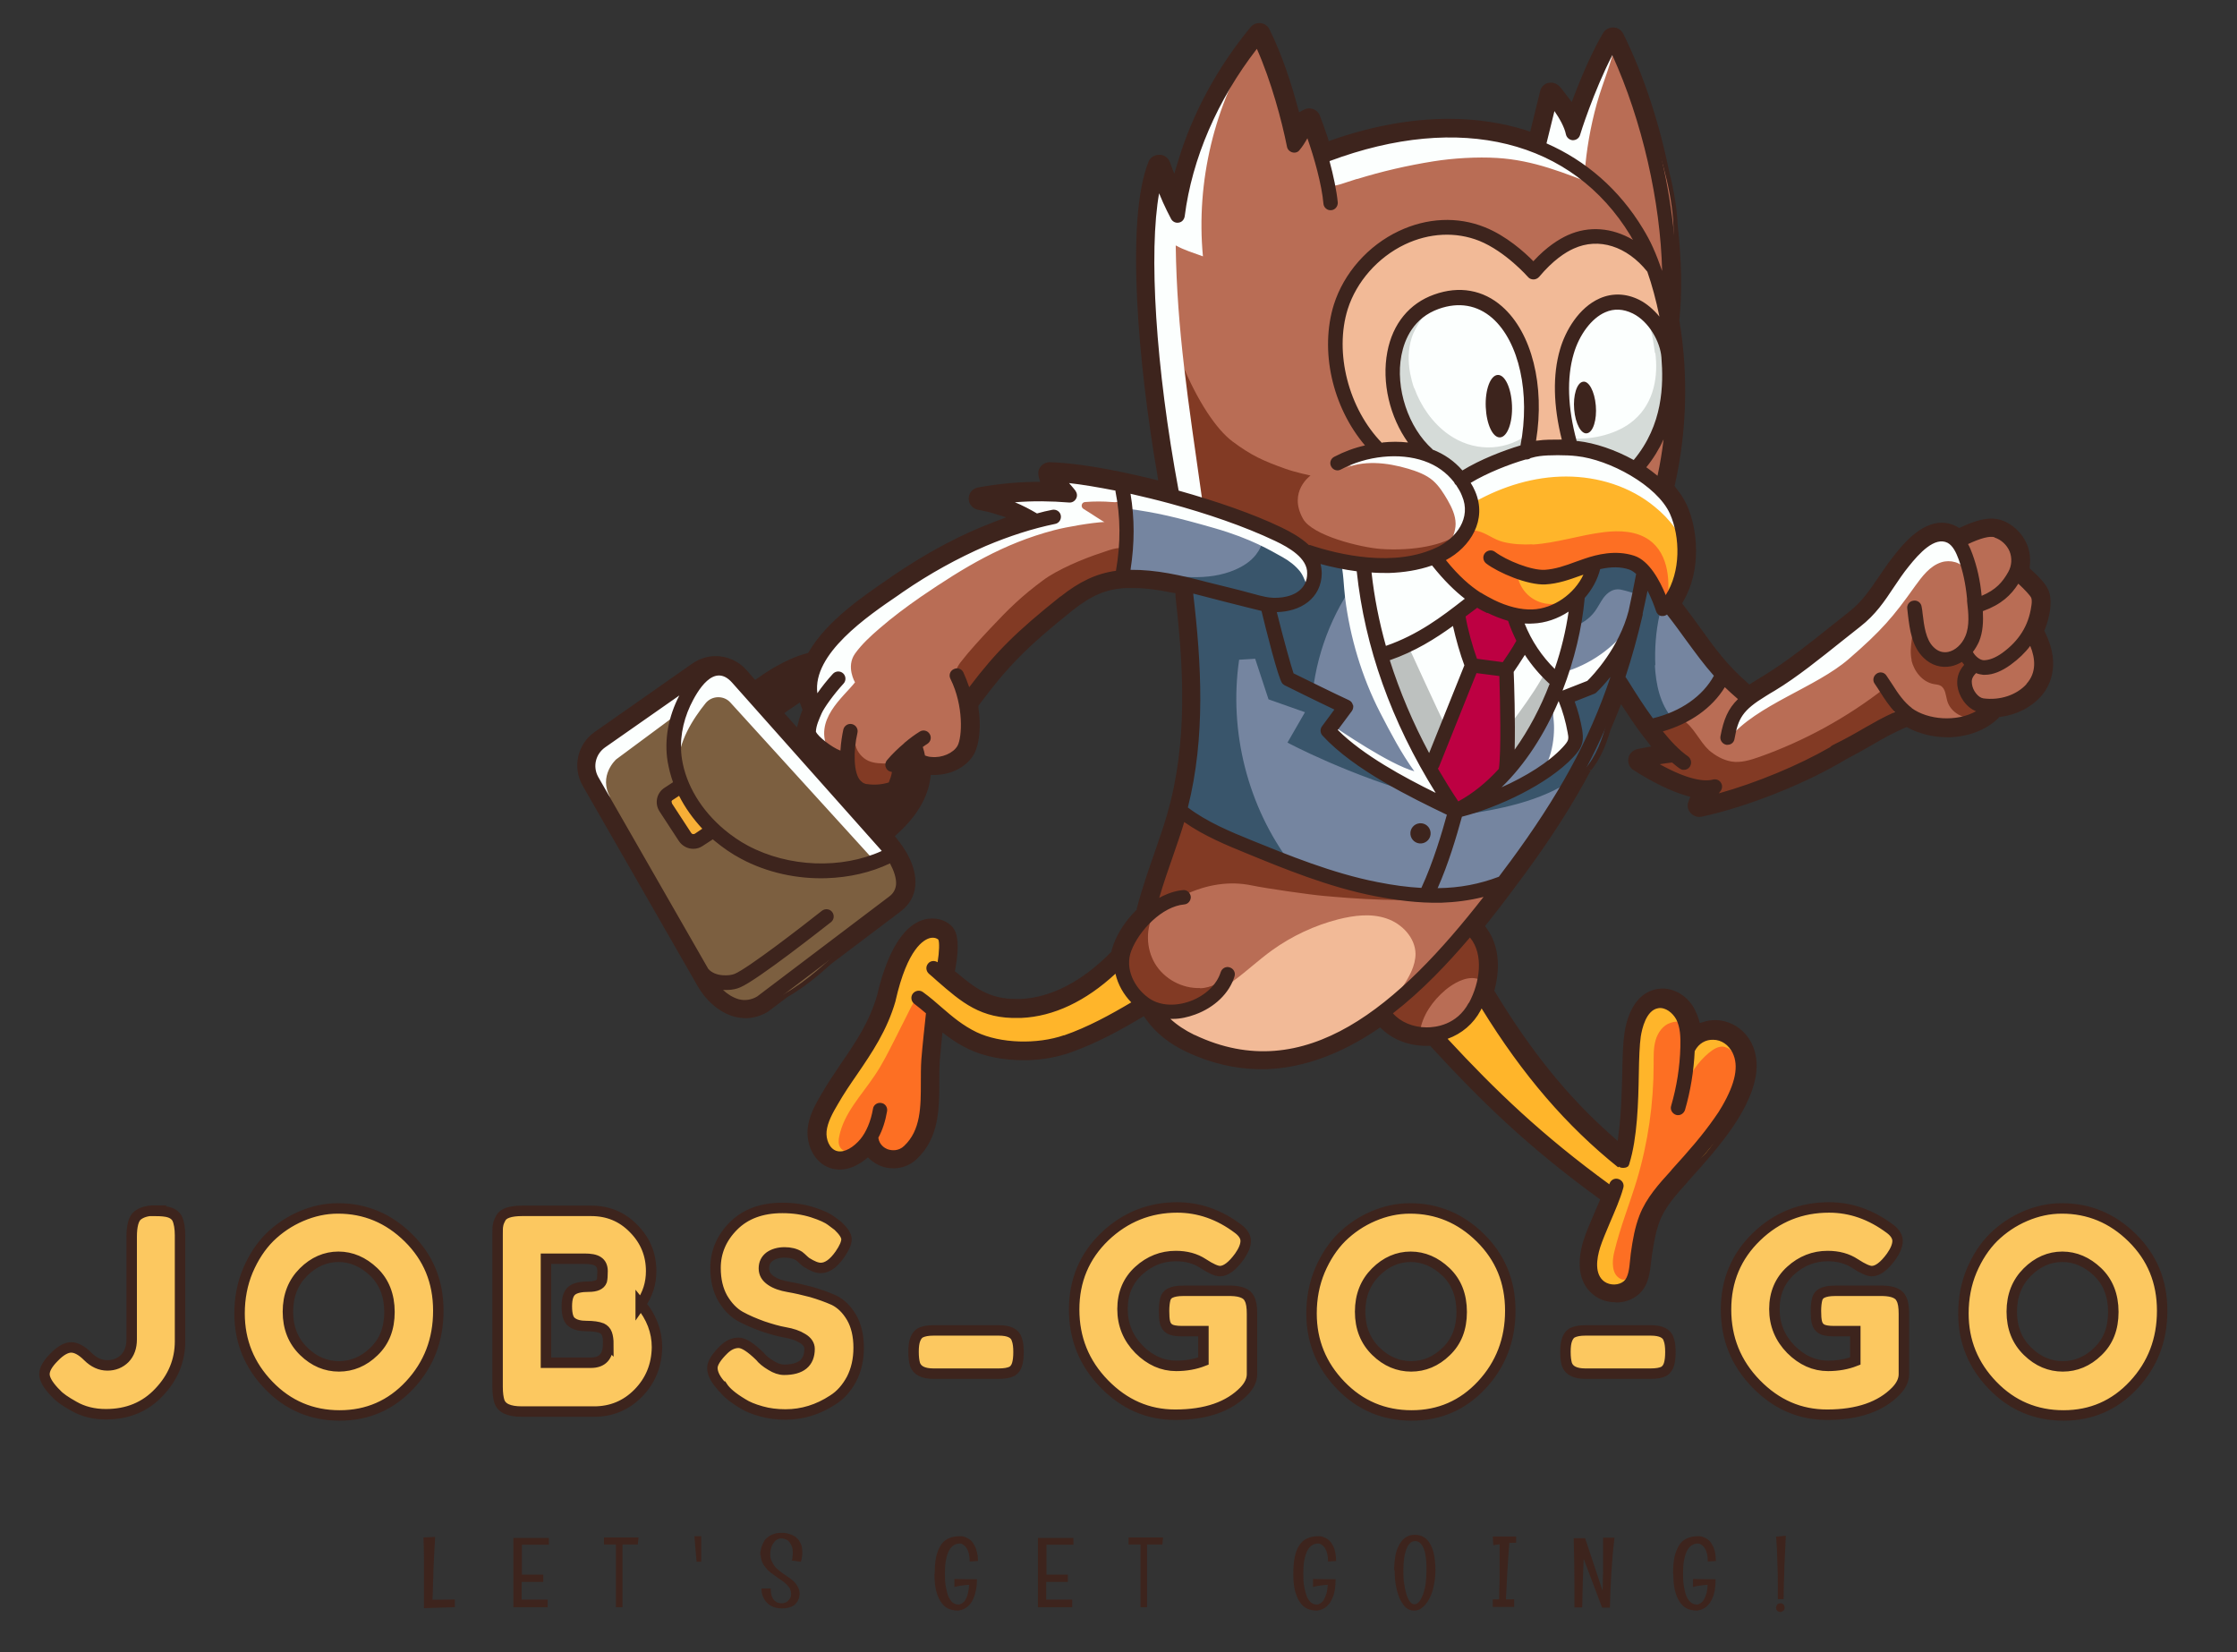<?xml version="1.0" encoding="UTF-8"?>
<svg id="Layer_1" xmlns="http://www.w3.org/2000/svg" xmlns:xlink="http://www.w3.org/1999/xlink" viewBox="0 0 92.07 68">
  <rect x="0" y="0" width="92.07" height="68" fill="#333333" stroke="none"/>
  <defs>
    <style>
      .cls-1 {
        fill: none;
      }

      .cls-2 {
        fill: #823a24;
      }

      .cls-3 {
        fill: #7585a0;
      }

      .cls-4 {
        fill: #f2ba97;
      }

      .cls-5 {
        fill: #bd0042;
      }

      .cls-6 {
        fill: #3d241d;
      }

      .cls-7 {
        fill: #fd6f23;
      }

      .cls-8 {
        fill: #fcfffe;
      }

      .cls-9 {
        fill: #39556b;
      }

      .cls-10 {
        fill: #d5dbd8;
      }

      .cls-11 {
        fill: #7c5f40;
      }

      .cls-12 {
        fill: #fcc860;
        stroke: #3d241d;
        stroke-miterlimit: 7.68;
        stroke-width: .43px;
      }

      .cls-13 {
        fill: #bdc1bf;
      }

      .cls-14 {
        clip-path: url(#clippath);
      }

      .cls-15 {
        fill: #ffb52a;
      }

      .cls-16 {
        fill: #b96d55;
      }

      .cls-17 {
        fill: #f7af37;
      }
    </style>
    <clipPath id="clippath">
      <rect class="cls-1" width="92.07" height="68"/>
    </clipPath>
  </defs>
  <g class="cls-14">
    <g id="text-logo">
      <g id="text-logo-path-0">
        <path class="cls-12" d="M6.34,49.83c.29,0,.51.02.65.07.14.05.24.13.3.24h0c.08.17.12.41.12.7h0v4.36c0,.79-.29,1.49-.86,2.09-.57.61-1.3.91-2.19.91h0c-.5,0-.94-.11-1.32-.33h0c-.34-.19-.59-.36-.72-.51h0l-.09-.09c-.26-.28-.4-.52-.4-.72s.13-.43.4-.7c.26-.27.5-.4.7-.4s.43.12.68.37c.25.25.52.37.81.37s.53-.1.72-.29c.19-.2.28-.46.28-.78h0v-4.22c0-.45.08-.74.23-.87h0c.17-.14.41-.21.7-.21ZM13.91,49.73h0c1.11,0,2.08.4,2.9,1.21.82.81,1.23,1.8,1.23,3s-.39,2.21-1.17,3.05c-.78.84-1.75,1.26-2.89,1.26s-2.12-.41-2.92-1.24c-.8-.83-1.2-1.81-1.2-2.96h0c0-.62.11-1.21.34-1.76.23-.54.53-1,.9-1.37.38-.37.81-.66,1.3-.87.49-.21.99-.32,1.51-.32ZM11.85,53.98c0,.67.22,1.21.65,1.63.43.42.92.62,1.45.62s1.02-.2,1.44-.61c.43-.41.64-.95.64-1.63s-.22-1.24-.65-1.65c-.43-.41-.92-.62-1.45-.62s-1.02.21-1.44.63-.64.96-.64,1.63ZM26.37,53.67h0c.44.53.67,1.12.67,1.77h0c-.01.75-.27,1.38-.77,1.89-.5.51-1.11.76-1.82.76h-2.97c-.53,0-.84-.14-.93-.43h0c-.04-.13-.07-.32-.07-.59h0v-6.26c0-.18,0-.31.02-.39.01-.08.05-.18.11-.29h0c.1-.2.4-.3.88-.3h2.84c.69,0,1.27.24,1.74.72h0c.49.49.73,1.08.73,1.76h0c0,.5-.14.95-.43,1.36ZM25.04,55.32h0c0-.18-.02-.32-.06-.43-.04-.11-.11-.18-.21-.23h0c-.15-.06-.36-.09-.63-.09s-.47-.05-.61-.16c-.14-.1-.2-.32-.2-.65s.07-.54.21-.65c.14-.11.37-.16.69-.16h0c.3,0,.48-.08.54-.24h0c.02-.08.03-.22.03-.4s-.06-.32-.19-.4c-.12-.08-.31-.11-.56-.11h-1.58v4.28h1.85c.47,0,.71-.26.71-.77ZM29.71,57.06l-.1-.12c-.2-.24-.29-.46-.29-.65s.16-.45.48-.76h0c.19-.18.39-.27.6-.27s.5.19.88.56h0c.1.13.25.25.45.37.19.12.37.18.54.18h0c.7,0,1.05-.29,1.05-.86h0c0-.17-.1-.32-.29-.43-.19-.12-.43-.2-.72-.25-.29-.05-.59-.14-.92-.25-.33-.12-.64-.25-.93-.41-.28-.16-.52-.41-.72-.75-.19-.34-.29-.75-.29-1.24h0c0-.66.25-1.24.74-1.73.49-.49,1.16-.74,2.01-.74h0c.45,0,.86.06,1.24.18.37.12.63.24.77.35h0l.28.21c.23.22.35.4.35.55s-.09.36-.27.62h0c-.26.37-.52.56-.79.56h0c-.16,0-.35-.08-.59-.23h0s-.07-.05-.13-.11c-.06-.06-.12-.11-.17-.15h0c-.16-.1-.36-.15-.6-.15s-.45.06-.61.17c-.16.12-.24.28-.24.49s.1.37.29.5c.19.13.43.21.72.26.29.05.6.12.94.21.34.1.65.21.94.34.28.14.52.37.72.71.19.33.29.75.29,1.24s-.1.92-.29,1.29c-.2.37-.45.66-.77.86h0c-.61.4-1.26.6-1.95.6h0c-.35,0-.69-.04-1-.13-.32-.09-.57-.19-.77-.32h0c-.4-.24-.68-.47-.83-.7h0ZM41.11,56.53h-2.69c-.42,0-.67-.13-.76-.38h0c-.04-.14-.06-.31-.06-.52s.02-.38.07-.51c.05-.13.12-.22.21-.27h0c.14-.07.32-.1.54-.1h2.69c.42,0,.67.12.74.37h0c.05.13.07.31.07.52s-.02.38-.06.51c-.04.13-.11.22-.2.28h0c-.14.07-.32.1-.56.1ZM48.69,53.12h1.98c.41.01.66.12.75.32h0c.08.14.11.35.11.63h0v2.48c0,.24-.11.47-.32.69h0c-.63.65-1.58.98-2.84.98h0c-1.12,0-2.09-.42-2.92-1.27-.83-.85-1.24-1.87-1.24-3.06s.42-2.19,1.26-3c.84-.8,1.84-1.2,2.98-1.2h0c.89,0,1.73.29,2.51.88h0c.2.15.31.32.31.5,0,.18-.09.4-.26.64h0c-.29.4-.56.6-.8.6h0c-.14,0-.37-.1-.69-.31-.32-.21-.69-.31-1.13-.31h0c-.57,0-1.08.2-1.52.6-.44.4-.67.93-.67,1.58s.23,1.2.68,1.66c.45.45.96.68,1.53.68h0c.41,0,.79-.07,1.12-.2h0v-1.23h-.89c-.23,0-.4-.03-.5-.09-.1-.06-.16-.15-.19-.27-.03-.12-.04-.27-.04-.47s.02-.36.05-.48c.03-.12.1-.2.19-.25h0c.14-.07.32-.1.54-.1ZM58.03,49.73h0c1.11,0,2.08.4,2.9,1.21.82.81,1.23,1.8,1.23,3,0,1.19-.39,2.21-1.17,3.05-.78.84-1.75,1.26-2.89,1.26s-2.12-.41-2.92-1.24c-.8-.83-1.2-1.81-1.2-2.96h0c0-.62.11-1.21.34-1.76.23-.54.53-1,.9-1.37.38-.37.81-.66,1.3-.87.49-.21.99-.32,1.51-.32ZM55.98,53.98c0,.67.22,1.21.65,1.63.43.42.92.62,1.45.62s1.02-.2,1.44-.61c.43-.41.64-.95.64-1.63,0-.69-.22-1.24-.65-1.65-.43-.41-.92-.62-1.45-.62s-1.02.21-1.44.63-.64.96-.64,1.63ZM67.93,56.53h-2.68c-.42,0-.67-.13-.76-.38h0c-.04-.14-.06-.31-.06-.52s.02-.38.07-.51c.05-.13.12-.22.21-.27h0c.14-.07.32-.1.54-.1h2.69c.42,0,.67.12.74.37h0c.05.13.07.31.07.52s-.02.38-.06.51c-.04.13-.11.22-.2.28h0c-.13.07-.32.1-.56.1ZM75.52,53.12h1.98c.41.01.66.12.75.32h0c.08.14.11.35.11.63h0v2.48c0,.24-.11.47-.32.69h0c-.63.65-1.58.98-2.84.98h0c-1.12,0-2.09-.42-2.92-1.27-.83-.85-1.24-1.87-1.24-3.06s.42-2.19,1.26-3,1.84-1.2,2.98-1.2h0c.89,0,1.72.29,2.51.88h0c.2.15.31.32.31.5s-.09.4-.26.64h0c-.29.4-.56.6-.8.6h0c-.14,0-.37-.1-.69-.31-.32-.21-.69-.31-1.13-.31h0c-.57,0-1.08.2-1.52.6-.44.4-.67.93-.67,1.58s.23,1.2.68,1.66c.45.45.96.68,1.53.68h0c.41,0,.79-.07,1.12-.2h0v-1.23h-.89c-.23,0-.4-.03-.5-.09-.1-.06-.16-.15-.19-.27-.03-.12-.04-.27-.04-.47s.02-.36.05-.48c.03-.12.1-.2.19-.25h0c.14-.07.32-.1.54-.1ZM84.86,49.73h0c1.11,0,2.08.4,2.9,1.21.82.81,1.23,1.8,1.23,3s-.39,2.21-1.17,3.05c-.78.84-1.75,1.26-2.89,1.26s-2.12-.41-2.92-1.24c-.8-.83-1.2-1.81-1.2-2.96h0c0-.62.11-1.21.34-1.76.23-.54.53-1,.9-1.37.38-.37.81-.66,1.3-.87.49-.21.99-.32,1.51-.32ZM82.8,53.98c0,.67.22,1.21.65,1.63.43.42.92.62,1.45.62s1.02-.2,1.44-.61c.43-.41.64-.95.64-1.63s-.22-1.24-.65-1.65c-.43-.41-.92-.62-1.45-.62s-1.02.21-1.44.63-.64.96-.64,1.63Z"/>
      </g>
    </g>
    <g id="tagline-158166ff-0318-4588-9c3b-c4b97f96b20e-logo">
      <g id="tagline-158166ff-0318-4588-9c3b-c4b97f96b20e-logo-path-0">
        <path class="cls-6" d="M17.43,63.27h0l.48-.02c-.01.25-.03.48-.04.7-.01.22-.02.43-.03.64,0,.21-.01.41-.02.62,0,.2-.01.41-.02.62h0c.07,0,.14,0,.21,0,.07,0,.14,0,.21,0h0c.17,0,.33,0,.5-.01h0v.32l-1.27.04c0-.16,0-.32,0-.48,0-.16,0-.32,0-.49h0c0-.32,0-.65,0-.97,0-.32-.01-.64-.02-.97ZM22.55,66.14h-1.42v-2.85h1.46v.28h-1.11v1.23h.88v.3h-.89v.73h1.07v.32ZM25.36,63.56h-.5v-.29h1.42s-.03.29-.03.29h-.63v2.58h-.27v-2.58ZM28.67,64.27l-.09-1.05h.28v1.05h-.2ZM31.29,64.01h0c0-.07,0-.14.02-.21.01-.07.03-.14.06-.21.03-.07.06-.13.1-.2.04-.06.1-.11.17-.16.07-.05.14-.08.23-.11.09-.03.19-.04.31-.04h0c.12,0,.23.02.32.05.09.03.17.07.23.11.06.05.12.1.15.15.04.06.07.11.09.17.02.06.04.11.04.16,0,.05.01.09.01.12h0s0,.08,0,.13h0s-.01.08-.02.14c0,.05-.02.11-.04.16h0l-.37-.05c.02-.06.03-.11.03-.17,0-.05.01-.1.01-.15h0c0-.1-.01-.18-.04-.26-.03-.07-.06-.13-.1-.18-.04-.05-.09-.09-.15-.11-.06-.02-.12-.04-.18-.04h0c-.08,0-.14.02-.2.06-.06.04-.1.09-.14.15s-.07.13-.09.21c-.02.08-.03.16-.03.24h0c0,.08.01.16.04.23s.07.14.11.21c.05.07.1.13.17.18.06.06.13.11.2.16h0c.12.08.23.16.32.22.09.07.16.13.21.2.05.06.09.13.12.2.02.06.04.13.04.2h0c0,.08-.01.16-.04.23-.03.08-.07.14-.12.2-.06.06-.13.11-.23.14-.09.03-.2.05-.34.05h0c-.13,0-.24-.02-.35-.06-.1-.04-.19-.1-.26-.17-.07-.07-.13-.16-.17-.26-.04-.1-.06-.21-.06-.33h.38c0,.15.02.25.05.33.03.08.07.14.12.18.05.04.09.07.14.08.05.01.09.02.13.02h0s.08,0,.13-.02c.05-.01.09-.03.13-.07.04-.03.07-.07.1-.12.03-.05.04-.11.04-.18h0c0-.08-.02-.14-.05-.21-.03-.06-.08-.12-.14-.18-.06-.06-.12-.11-.2-.16-.07-.05-.15-.1-.23-.16-.08-.06-.15-.11-.23-.17-.08-.06-.14-.12-.2-.2-.06-.07-.11-.15-.14-.23-.04-.09-.06-.18-.06-.29ZM38.47,64.76h0c0-.27.02-.5.06-.69s.11-.35.19-.48c.08-.13.19-.22.32-.28.13-.06.28-.09.46-.09h0s.03,0,.07,0c.04,0,.09.01.14.03.06.02.11.05.18.09.06.04.12.1.17.18.05.08.1.17.13.29.04.12.06.26.06.43h0l-.34.02c0-.12-.01-.23-.03-.31-.02-.09-.05-.16-.08-.21-.03-.06-.07-.1-.1-.13-.04-.03-.07-.05-.1-.07-.03-.01-.06-.02-.08-.02-.02,0-.03,0-.03,0h0c-.09,0-.17.03-.25.08-.07.05-.14.13-.19.23-.05.1-.09.23-.12.39-.03.16-.04.34-.04.54h0c0,.21.01.39.04.55.03.16.06.29.11.4.05.11.11.19.17.24.07.05.15.08.23.08h0s.01,0,.04,0c.02,0,.05-.01.08-.03.03-.01.07-.04.1-.07.04-.03.07-.08.1-.14.03-.06.06-.14.08-.23.02-.09.04-.21.05-.34h0c-.1,0-.2.02-.31.03-.1.01-.2.03-.3.06h0v-.33c.19,0,.37.01.55.01h.19c.06,0,.13,0,.19,0h0c0,.16-.01.3-.04.43-.02.12-.05.23-.09.32-.03.09-.08.17-.12.23-.05.06-.09.11-.14.15-.05.04-.1.07-.14.09-.05.02-.09.04-.13.05-.04,0-.07.01-.09.02-.02,0-.04,0-.04,0h0c-.15,0-.29-.03-.41-.09-.12-.06-.22-.16-.3-.29-.08-.12-.14-.28-.19-.47-.04-.19-.06-.4-.06-.65ZM44.14,66.14h-1.42v-2.85h1.46v.28h-1.11v1.23h.88v.3h-.89v.73h1.07v.32ZM46.95,63.56h-.5v-.29h1.42s-.03.29-.03.29h-.63v2.58h-.27v-2.58ZM53.23,64.76h0c0-.27.02-.5.06-.69.04-.19.1-.35.19-.48.08-.13.19-.22.32-.28.13-.06.28-.09.46-.09h0s.02,0,.06,0c.04,0,.09.01.14.03.06.02.11.05.18.09.06.04.12.1.17.18.05.08.1.17.13.29.03.12.05.26.05.43h0l-.33.02c0-.12-.01-.23-.03-.31-.02-.09-.05-.16-.08-.21-.03-.06-.07-.1-.1-.13-.04-.03-.07-.05-.1-.07-.03-.01-.06-.02-.08-.02-.02,0-.03,0-.03,0h0c-.09,0-.17.03-.25.08-.07.05-.14.13-.19.23-.05.1-.09.23-.12.39-.03.16-.04.34-.04.54h0c0,.21.01.39.04.55.03.16.07.29.11.4.05.11.11.19.17.24.07.05.14.08.23.08h0s.02,0,.04,0c.02,0,.05-.01.08-.03.03-.01.07-.04.1-.07.04-.03.07-.08.1-.14.03-.06.06-.14.09-.23.02-.09.04-.21.05-.34h0c-.1,0-.21.02-.31.03s-.2.03-.3.06h0v-.33c.19,0,.37.01.55.01h.19c.06,0,.13,0,.19,0h0c0,.16-.01.3-.03.43-.02.12-.05.23-.09.32-.04.09-.08.17-.12.23-.05.06-.09.11-.14.15-.05.04-.09.07-.14.09-.05.02-.09.04-.13.05-.04,0-.07.01-.09.02-.02,0-.04,0-.04,0h0c-.15,0-.29-.03-.41-.09-.12-.06-.22-.16-.3-.29-.08-.12-.14-.28-.19-.47-.04-.19-.06-.4-.06-.65ZM57.38,64.62h0c0-.21.02-.41.05-.59.03-.18.09-.33.16-.46s.16-.23.26-.3c.11-.07.23-.11.38-.11h0c.15,0,.29.04.39.11.11.07.19.17.26.3.07.13.12.28.15.46.03.18.05.38.05.59h0c0,.14-.01.29-.03.42-.02.14-.05.27-.08.39-.03.12-.08.24-.13.34-.05.1-.11.19-.18.27-.07.08-.14.13-.21.18-.08.04-.16.06-.25.06h0c-.09,0-.17-.02-.24-.06-.08-.04-.14-.1-.2-.18-.06-.08-.11-.17-.16-.27-.04-.1-.08-.22-.11-.34-.03-.12-.05-.26-.07-.39-.01-.14-.02-.28-.02-.42ZM57.76,64.63h0c0,.18,0,.36.03.52.02.17.05.31.09.44.04.13.08.23.14.31.06.08.12.12.2.12h0c.07,0,.14-.04.2-.12.06-.08.11-.18.16-.31.04-.13.08-.28.1-.44.02-.17.03-.34.03-.52h0c0-.18,0-.34-.02-.49-.02-.15-.04-.28-.08-.38-.04-.11-.09-.19-.15-.25-.06-.06-.13-.09-.22-.09h0c-.08,0-.15.03-.21.09-.06.06-.11.14-.15.25-.04.11-.07.23-.09.38s-.03.31-.03.49ZM62.32,66.13h-.88v-.31s.09,0,.13,0c.04,0,.09,0,.13,0h0c0-.27.01-.54.02-.81,0-.27,0-.54,0-.82h0v-.32c0-.11,0-.22,0-.32h0l-.26.04-.02-.36c.08,0,.16,0,.24,0h.48c.08,0,.16,0,.24,0h0v.26c-.05,0-.1,0-.14,0-.05,0-.09,0-.14.01h0c-.03.39-.06.78-.08,1.16-.02.38-.04.77-.06,1.16h0c.06,0,.12,0,.17,0,.06,0,.11,0,.17-.01h0v.32ZM64.79,63.3h.45s.72,2.17.72,2.17c0-.11.01-.22.01-.35,0-.13,0-.26.01-.4,0-.14,0-.28,0-.43,0-.15,0-.29,0-.43h0c0-.1,0-.2,0-.3,0-.1,0-.19,0-.28h.47c-.06.48-.1.96-.13,1.44-.03.48-.05.96-.06,1.44h-.32l-.76-2.01c-.03.67-.05,1.34-.06,2h-.32c0-.14,0-.28,0-.42v-.43h0c0-.67-.01-1.33-.03-2ZM68.86,64.76h0c0-.27.02-.5.06-.69.04-.19.11-.35.19-.48.08-.13.19-.22.32-.28.13-.06.28-.09.46-.09h0s.02,0,.06,0c.04,0,.09.01.14.03.06.02.12.05.18.09.06.04.12.1.17.18.05.08.1.17.13.29.03.12.05.26.05.43h0l-.33.02c0-.12-.01-.23-.03-.31-.02-.09-.05-.16-.08-.21-.03-.06-.07-.1-.1-.13-.04-.03-.07-.05-.1-.07-.03-.01-.06-.02-.08-.02-.02,0-.03,0-.03,0h0c-.09,0-.17.03-.25.08-.08.05-.14.13-.19.23-.05.1-.09.23-.12.39-.03.16-.04.34-.04.54h0c0,.21.01.39.04.55.03.16.06.29.11.4.05.11.11.19.18.24.07.05.14.08.23.08h0s.02,0,.04,0c.02,0,.05-.01.08-.03.03-.01.07-.04.1-.07.04-.03.07-.08.1-.14.03-.06.06-.14.09-.23.02-.09.04-.21.04-.34h0c-.1,0-.2.02-.3.03-.1.01-.2.03-.3.06h0v-.33c.19,0,.37.01.55.01h.19c.06,0,.13,0,.19,0h0c0,.16-.01.3-.03.43-.02.12-.05.23-.09.32-.03.09-.08.17-.12.23-.05.06-.09.11-.14.15-.05.04-.09.07-.14.09-.05.02-.09.04-.13.05-.04,0-.07.01-.09.02-.02,0-.03,0-.04,0h0c-.15,0-.29-.03-.41-.09-.12-.06-.22-.16-.3-.29-.08-.12-.14-.28-.19-.47-.04-.19-.06-.4-.06-.65ZM73.08,63.24h0l.42-.04c-.01.22-.02.44-.03.66-.01.21-.02.43-.03.64,0,.22-.01.43-.02.65,0,.21-.01.43-.01.66h-.24c0-.22,0-.44,0-.65,0-.21,0-.42-.01-.64,0-.21-.02-.42-.02-.64-.01-.21-.02-.43-.04-.65ZM73.1,66.15h0s.02-.09.05-.12c.03-.03.07-.05.12-.05h0s.05,0,.07.01c.02,0,.04.02.06.04.02.01.03.03.04.06,0,.02.01.04.01.07h0s0,.05-.01.07c0,.02-.02.04-.04.05-.01.01-.03.03-.06.04-.02.01-.04.02-.07.02h0s-.09-.02-.12-.05c-.03-.03-.05-.07-.05-.12Z"/>
      </g>
    </g>
    <g id="logo-logo">
      <g>
        <path class="cls-6" d="M66.47,53.59c-.3,0-.6-.09-.84-.27-.61-.44-.77-1.24-.46-2.26.1-.33.26-.69.43-1.09.07-.16.14-.33.21-.49l.05-.12-.11-.08c-2.87-2.09-4.81-3.98-6.83-6.18l-.05-.06h-.17c-.69,0-1.34-.24-1.8-.67l-.1-.09-.11.08c-1.54,1.04-3.08,1.59-4.58,1.64-.07,0-.13,0-.2,0-1.04,0-2.08-.24-3.09-.72-.7-.33-1.26-.78-1.65-1.33l-.09-.13-.14.08c-.77.46-1.79,1.03-2.9,1.42-.52.18-1.12.29-1.73.31-.06,0-.12,0-.19,0-.84,0-1.64-.16-2.26-.46-.29-.14-.56-.3-.83-.5l-.24-.18-.03.3c-.03.31-.06.63-.08.86-.02.27-.02.57-.02.87,0,1.08,0,2.31-.93,3.18-.25.24-.58.37-.92.38h-.04c-.18,0-.36-.03-.53-.1-.15-.06-.29-.15-.41-.25l-.11-.1-.11.09c-.33.26-.67.4-1.01.41h-.04c-.13,0-.26-.02-.39-.06-.68-.23-.98-.98-.93-1.6.05-.55.33-1.04.56-1.43.26-.46.55-.87.82-1.28.6-.87,1.16-1.7,1.48-2.8.31-1.33.92-2.97,2.09-3.15.06,0,.13-.01.19-.01.38,0,.74.18.9.46.12.2.22.64.04,1.61l-.02.1.08.06c.74.63,1.35,1.08,2.43,1.08.07,0,.14,0,.21,0,1.25-.06,2.53-.73,3.7-1.92l.03-.03v-.05c.03-.1.06-.18.09-.27.18-.48.5-.96.91-1.37l.04-.04v-.05c.22-.84.5-1.64.77-2.41.17-.5.35-1.01.48-1.47.86-2.97.67-6.06.34-8.97v-.12s-.14-.02-.14-.02c-.62-.13-1.14-.19-1.62-.19-.08,0-.17,0-.25,0-.82.03-1.45.3-2.24.93-1.88,1.51-2.63,2.27-3.82,3.86l-.04.06v.07c.12.77.04,1.51-.18,1.91-.28.51-.9.84-1.57.86h-.21s-.02.15-.02.15c-.11.79-.56,1.55-1.34,2.26l-.12.11.1.13c.25.3.82,1.09.74,1.92-.04.42-.24.77-.59,1.04l-2.86,2.16c-.5.45-1.11.97-1.81,1.37l-.77.58s-.03.02-.04.03c-.27.16-.56.25-.86.26h-.05c-.15,0-.3-.02-.46-.06-.7-.19-1.24-.77-1.51-1.25l-4.74-8.26c-.43-.76-.21-1.72.5-2.21l4.01-2.81c.29-.2.62-.31.97-.31.48,0,.94.21,1.26.57l.36.41.13-.09c.25-.18,1.13-.78,1.98-1l.07-.02.04-.06c.74-1.27,2.26-2.3,3.27-2.99l.17-.12c1.16-.79,2.35-1.46,3.55-1.97.22-.09.44-.18.65-.26l.47-.18-.48-.15c-.22-.07-.45-.12-.67-.16-.22-.04-.39-.23-.39-.46,0-.23.16-.42.39-.46.77-.14,1.55-.22,2.33-.23h.22s-.06-.22-.06-.22c-.02-.09-.02-.18,0-.26.06-.19.25-.33.45-.33.97.02,2.51.27,4.22.69l.25.06-.04-.26c-.77-4.43-1.32-10.46-.36-12.85.07-.18.24-.29.44-.29.02,0,.04,0,.06,0,.17.02.32.14.38.3l.18.48.15-.49c.58-1.95,1.61-3.87,2.99-5.54.09-.11.22-.17.36-.17.02,0,.03,0,.05,0,.16.02.3.11.37.26.54,1.08.93,2.34,1.16,3.2l.06.21.19-.1c.07-.04.14-.06.22-.06.2,0,.37.12.44.29.1.26.21.56.32.89l.05.17.16-.06c1.65-.57,3.26-.86,4.78-.86,1.12,0,2.19.16,3.18.47l.17.06.41-1.67c.04-.17.17-.3.34-.34.04,0,.08-.01.11-.01.13,0,.26.06.35.16.04.04.16.18.31.39l.19.25.11-.29c.39-1.01.78-1.87,1.18-2.55.08-.14.24-.23.41-.23.19,0,.34.1.42.26.82,1.65,1.47,3.61,1.89,5.67.2.79.32,1.51.35,2.2.16,1.43.19,2.74.07,3.9v.02s0,.02,0,.02c.37,2.18.31,4.56-.18,6.72l-.02.08.05.07c.2.24.35.48.46.72.45,1,.6,2.66-.14,3.94l-.06.1.07.09c.28.37.53.71.73.99.59.82,1.06,1.46,1.87,2.17l.1.09s.21-.14.27-.17c.11-.07.24-.15.39-.24.85-.52,1.84-1.3,2.71-2,.26-.2.5-.4.73-.58.54-.42.87-.92,1.23-1.45.2-.29.4-.59.65-.9.31-.39,1.05-1.32,1.94-1.32.21,0,.41.05.6.15l.12.07.08-.04c.52-.24.92-.35,1.24-.35.13,0,.25.02.36.05.5.15.91.54,1.11,1.02.11.28.15.58.11.89v.09s.06.06.06.06c.43.38.67.68.74.92.08.26.06.53.04.71-.04.28-.11.55-.21.8l-.03.07.03.07c.71,1.43.11,2.33-.18,2.65-.41.45-.99.74-1.64.83h-.06s-.04.05-.04.05c-.49.48-1.2.76-2,.79h-.1c-.57,0-1.14-.14-1.6-.38l-.07-.04-.08.03c-.54.24-.88.43-1.27.66-.31.18-.66.38-1.14.63-1.63.99-4.08,1.97-5.96,2.37-.03,0-.06,0-.08.01-.17,0-.33-.09-.42-.23-.08-.13-.09-.28-.03-.42l.07-.18-.18-.05c-.62-.18-1.34-.53-2.16-1.05-.16-.1-.24-.29-.21-.48.03-.19.17-.33.36-.38,0,0,.12-.03.3-.06l.28-.05-.17-.22c-.28-.35-.56-.74-.89-1.25l-.18-.27-.12.3c-.1.24-.2.5-.32.77-.21.72-.46,1.24-.79,1.64l-.12-.03.1.05c-.72,1.36-1.6,2.74-2.7,4.24-.43.58-.96,1.3-1.57,2.06l-.08.1.08.11c.46.64.57,1.52.32,2.48l-.02.07.04.06c1.49,2.46,3.02,4.34,4.8,5.91l.24.21.04-.32c.11-.81.13-1.74.15-2.49.01-.66.03-1.23.09-1.63.09-.61.4-1.65,1.35-1.81.07-.01.14-.02.21-.02.54,0,1.07.34,1.34.88.06.12.11.24.15.37l.05.17.17-.05c.15-.05.3-.07.46-.07h.04c.62.02,1.19.39,1.47.97.37.77.23,1.72-.45,2.9-.1.18-.22.36-.34.54-.52.75-1.11,1.43-1.83,2.22l-.02.03c-.45.5-.92,1.01-1.15,1.61-.16.42-.24.88-.32,1.4-.01.07-.02.15-.03.24-.05.45-.1,1.01-.51,1.37-.24.21-.55.33-.88.34h-.04s0,0,0,0ZM32.8,29.95l.08-.31c.03-.11.07-.23.12-.36l.03-.06-.11-.31-.18.12c-.1.07-.21.14-.31.21l-.15.11.52.58Z"/>
        <path class="cls-16" d="M46.37,22.8c-.02.22-.06.45-.16.65-.3.57-1.03.7-1.63.94-.91.36-1.63,1.06-2.32,1.75-.71.71-1.4,1.44-2.08,2.17-.13.14-.26.29-.34.47-.11.27-.07.58-.04.88.04.39.05.8-.09,1.17-.13.37-.43.7-.82.78-.39.08-.83-.1-1.19.07-.43.2-.55.78-.96,1.01-.2.11-.45.12-.67.08-.71-.12-1.32-.89-1.05-1.55-.55-.02-1.21-.1-1.47-.6-.15-.29-.1-.65-.09-.98.04-.83-.14-1.69.13-2.48.33-1,1.29-1.64,2.18-2.2,2.28-1.44,4.62-2.9,7.25-3.5-.72-.13-1.42-.39-2.06-.76.8-.24,1.64-.33,2.47-.26.01-.24.03-.47.04-.71.64-.08,2.32-.21,2.79.36.42.51.17,2.11.11,2.71ZM67.98,23.67c.79-1.94.56-5.36.58-7.46,0-.41.01-.88.02-1.29.02-1.43.05-2.86.24-4.28.39-2.92-1.1-5.75-2-8.55-.07-.21-.25-.46-.44-.36-.06.03-.1.1-.13.16-.58,1.08-1.04,2.22-1.38,3.4-.21-.48-.58-.89-1.03-1.15-.32.53-.52,1.12-.6,1.74-2.87-.77-6.29-.78-8.88.68-.02-.54-.34-.84-.44-1.59-.31.46-.35.51-.73.91-.05-.3-.12-.63-.17-.93-.03-.14-.05-.29-.1-.42-.11-.33-.34-.67-.25-1.01-.11-.28-.23-.55-.34-.83-.04-.1-.08-.2-.12-.29-.12-.28-.25-.56-.39-.83-.42.36-.71.85-.99,1.33-.33.57-.65,1.15-.98,1.73-.21.38-.35.78-.51,1.19-.14.37-.28.74-.41,1.11-.18.49-.36.99-.4,1.51-.01.16-.09.38-.16.52-.29-.5-.54-1.03-.73-1.57-.78,2.78-.31,5.73.17,8.57.19,1.12.02,2.08.04,3.21,0,.36.02.74.22,1.03.22.32.62.45,1,.54,1.01.23,2.08.26,3.03.68.8.35,1.55.93,2.33,1.31.24.12.47.23.73.29.23.06.47.07.7.08,1.21.07,2.46.12,3.59-.29.21.22.49.37.8.4,1.01.12,1.99.51,2.99.33s1.96-.54,2.95-.74c.38-.07.78-.12,1.14,0,.36.12.68.47.66.85ZM83.66,25.76c.06-.33.21-.66.13-.98-.11-.47-.65-.71-.86-1.14-.22-.48-.01-1.13-.38-1.5-.25-.26-.67-.25-1.02-.17-.35.08-.71.21-1.06.14-.17-.03-.33-.11-.51-.13-.51-.08-.98.29-1.33.67-.94,1.01-1.63,2.24-2.63,3.19-.47.44-1.01.81-1.54,1.18-.91.63-1.82,1.25-2.73,1.88.03-.41-.43-.75-.79-.94-.69.96-1.78,1.63-2.95,1.79.23.28.47.55.7.83.04.05.08.1.08.15,0,.12-.13.18-.24.21-.36.1-.71.21-1.07.31.82.61,1.76,1.05,2.76,1.28-.1.19-.19.39-.29.58,2.42-.79,4.87-1.59,7.01-2.96.63-.4,1.41-.87,2.06-.51.19.1.85.47,1.05.38.93-.41,1.86-.81,2.8-1.22.18-.08.37-.16.52-.29.36-.32.42-.85.38-1.33-.04-.48-.16-.95-.07-1.42ZM61.58,36.59c-.04-.13-.22-.1-.25.04-1.67.24-3.43.4-5-.2-.45-.17-1.11-.19-1.57-.32-.55-.15-.88-.55-1.43-.7-.54-.15-1.07-.3-1.58-.53-.25-.11-.49-.25-.75-.33-.29-.09-.59-.13-.88-.22-.56-.18-1.03-.57-1.47-.95-.33,1.18-.65,2.37-1.2,3.46-.27.55-.61,1.07-.83,1.64-.23.57-.35,1.21-.19,1.8.22.82.92,1.41,1.61,1.9.6.43,1.2,1.01,1.93,1.18.72.17,1.47.17,2.21.12.61-.04,1.23-.1,1.83-.26.98-.27,1.86-.82,2.71-1.38.21-.14.43-.29.63-.45.15-.14.31-.3.49-.47-.07.09-.15.17-.23.25-.08.08-.17.15-.25.22-.27.26-.45.44-.47.44.32.27.68.47,1.08.6.25.08.51.13.77.12.42-.02.81-.19,1.19-.38.24-.12.49-.25.67-.45.33-.35.45-.84.53-1.31.06-.38.11-.77.03-1.14-.06-.32-.3-1.07-.73-.87-.05.02-.1.05-.15.09-.18.19-.36.37-.55.54-.03.03-.06.05-.09.08.2-.23.42-.47.64-.62.45-.47.86-.97,1.22-1.51.08-.12.16-.26.12-.39Z"/>
        <path class="cls-15" d="M68.67,24.88c.74-.99.69-2.39.27-3.55-.1-.27-.22-.54-.38-.78-.24-.34-.58-.61-.94-.84-.9-.59-1.92-1-2.98-1.19-1.57.1-3.14.26-4.33,1.28-.03.03-.06.05-.07.09-.03.07.02.15.05.21.37.62.47,1.47.01,2.02-.3.36-.79.52-1.11.86.31.77,1.05,1.27,1.79,1.66.59.31,1.23.58,1.9.61,1.3.06,2.57-.96,2.8-2.24.43-.02.81,0,1.23.03.22.02.46.05.65.16.3.18.44.52.57.84.12.29.23.58.35.87.03.06.09.14.15.11,0-.05.04-.09.04-.13ZM70.47,42.36c.38,0,.75.21.98.52s.34.69.39,1.07c.02.22.03.44-.02.66-.06.31-.23.59-.39.85-.47.75-.89,1.83-1.61,2.35-1.3.95-2.21,2.43-2.48,4.02-.06.34-.1.71-.35.94-.33.3-.9.21-1.2-.13-.3-.34-.35-.83-.26-1.27.09-.44.31-.84.51-1.24.2-.4.43-.68.45-1.12-2.71-1.77-5.16-3.92-7.27-6.38.45.02.8-.36,1.04-.74.24-.38.45-.81.85-1.01,1.33,2.03,2.71,4.04,4.38,5.8.39.41.79.75,1.27,1.04.22-1.48.37-2.98.44-4.48.02-.43.04-.87.22-1.26.18-.39.55-.73.98-.72.39,0,.73.3.91.64.18.35.23.74.27,1.13.08-.38.51-.68.89-.68ZM42.97,41.41c-1.14.28-2.41.16-3.38-.49-.38-.26-.73-.63-.79-1.09-.03-.26.03-.52.03-.77,0-.26-.09-.55-.32-.66-.11-.06-.24-.06-.36-.05-.57.08-.92.67-1.11,1.21-.29.83-.42,1.71-.77,2.51-.65,1.46-2.04,2.56-2.44,4.11-.09.34-.13.7-.01,1.02.12.33.42.6.77.61.5,0,.83-.51,1.27-.76.16.37.62.57,1.02.5.4-.07.75-.35.96-.7.21-.35.31-.76.36-1.16.18-1.34-.04-2.73.35-4.02.3.32.6.64.96.87.88.57,1.99.57,3.04.55.37,0,.75-.01,1.11-.08.54-.1,1.06-.33,1.55-.58.61-.32,1.18-.69,1.76-1.07-.39-.34-.45-.73-.57-1.2-.13-.49-.52-.27-.82-.05-.78.58-1.64,1.06-2.59,1.29Z"/>
        <path class="cls-7" d="M38.49,41.81c.04.16.03.33,0,.5-.12,1.16-.25,2.32-.49,3.46-.08.4-.19.81-.41,1.15-.22.34-.58.62-.99.64-.41.02-.84-.29-.86-.69-.15.19-.31.39-.53.49-.22.1-.52.06-.64-.16-.07-.13-.06-.29-.03-.43.19-.96.92-1.7,1.46-2.51.32-.47.57-.98.83-1.49.21-.41.41-.82.62-1.23.17-.34.32-.64.68-.24.15.16.3.32.35.53ZM70.98,43.08c-.24-.05-.47.1-.66.26-.44.37-.77.86-.97,1.39.2-.54.72-3.06-.59-2.64-.32.1-.53.41-.62.72-.09.32-.08.66-.08.99,0,1.61-.23,3.22-.69,4.76-.3.99-.69,1.95-.93,2.96-.1.4-.11.93.26,1.11.06.03.13.04.2.02.06-.02.09-.08.13-.13.32-.52.3-1.17.45-1.76.47-1.88,2.47-2.94,3.42-4.62.36-.64.56-1.37.58-2.1,0-.39-.11-.87-.49-.95ZM63.07,22.41c.99-.06,1.95-.39,2.94-.51.65-.08,1.35-.05,1.88.33.81.59.88,1.77.69,2.75-.01-.69-.62-1.22-1.23-1.56-.32-.18-.66-.34-1.02-.37-.7-.06-1.33.36-2.01.54-.62.16-1.29.13-1.88-.11,0,.5.3.98.74,1.21.44.24,1,.22,1.42-.05-.19.47-.79.61-1.3.6-1.7-.03-3.36-.9-4.34-2.29.04.06.91-.63.98-.68.28-.24.46-.5.86-.42.35.07.69.36,1.06.45.4.1.81.12,1.22.1Z"/>
        <path class="cls-11" d="M36.81,35.03c-1.09-1.32-2.27-2.56-3.53-3.72-.32-.3-.43-.82-.72-1.14-.6-.67-1.24-1.3-1.87-1.93-.17-.16-.34-.33-.53-.46-.12-.08-.24-.15-.38-.17-.23-.03-.45.06-.66.15-1.31.59-2.55,1.32-3.7,2.19-.34.26-.68.54-.92.89-.24.36-.37.81-.25,1.22.23.22.51.55.66.83,1.29,2.38,2.58,4.77,3.86,7.15.1.18.2.37.33.54.55.72,1.6,1.02,2.44.68,2.06-.83,3.38-2.77,5.2-4.04.12-.09.25-.18.32-.32.06-.12.06-.27.05-.4-.03-.5.02-1.1-.29-1.48Z"/>
        <path class="cls-17" d="M28.79,34.5c-.16.06-.35.12-.49.03-.16-.09-.2-.31-.27-.48-.08-.2-.22-.37-.34-.54-.12-.18-.22-.38-.2-.6.02-.21.18-.43.4-.43.05,0,.34.52.39.58.15.2.3.39.47.57.13.14.42.33.48.5.08.22-.26.3-.43.36Z"/>
        <path class="cls-8" d="M60.13,33.14c1.29-.84,2.44-1.94,3.14-3.31.27-.52.47-1.07.67-1.63.4-1.1.8-2.21.98-3.36-.97.4-2.17.43-3.18.13-1-.3-1.9-.96-2.48-1.84-.04-.06-.09-.13-.15-.17-.11-.06-.24-.03-.36,0-.8.19-1.63.24-2.45.16-.05.46-.05.94.01,1.4.07.5.2.99.33,1.48.68,2.51,1.43,5.14,3.22,7.02.05.06.12.12.19.12.08,0,.09.05.06-.02Z"/>
        <path class="cls-13" d="M58.04,26.76s1.16,2.54,1.55,3.33l2.15.26s1.42-1.76,1.91-2.8l.49.38s-1.27,2.47-1.74,3.27-2.19,2.18-2.19,2.18c0,0-2.72-3.83-2.87-5.02-.15-1.19-.37-1.4-.37-1.4l1.06-.19Z"/>
        <path class="cls-5" d="M62.46,25.59c-.03-.07-.06-.14-.11-.19-.05-.05-.11-.08-.18-.1-.47-.2-.94-.4-1.4-.6-.03-.01-.06-.03-.1-.02-.03,0-.05.02-.08.04-.17.14-.47.3-.53.51-.07.25.09.64.16.88.1.35.2.71.3,1.06.01.04.03.09.06.12.03.03.07.04.11.04-.19.08-.32.24-.31.51-.33,1.21-.8,2.39-1.4,3.49-.03.06-.07.13-.07.2,0,.06.03.11.05.16.17.37.34.73.52,1.1.05.11.11.23.22.3.18.11.41.02.6-.09.5-.28.96-.65,1.35-1.08.11-.12.21-.25.27-.4.06-.16.07-.35.07-.52.01-.59.03-1.18.04-1.77.01-.43.13-1.01-.02-1.42-.05-.15-.18-.28-.35-.37.06,0,.12.01.18,0,.05-.02.1-.05.14-.09.1-.08.19-.17.28-.26.17-.17.33-.37.38-.61.06-.3-.06-.6-.18-.89Z"/>
        <path class="cls-3" d="M61.78,36.41c1.17-1.2,1.99-2.69,2.8-4.16.71-1.3,1.44-2.62,1.81-4.06.18-.67.28-1.36.52-2.01.24-.61.6-1.18.76-1.81.06-.26.09-.54-.04-.77-.08-.14-.2-.25-.33-.33-.48-.33-1.14-.2-1.6.15-.48.37-.75.96-.89,1.56-.13.6-.16,1.21-.25,1.81-.13.83-.41,1.64-.81,2.38-.26.49-.58.94-.9,1.39-.78,1.12-1.73,2.23-2.91,2.9-.06-.65-.68-1.08-1.1-1.58-.6-.69-.87-1.59-1.13-2.46-.59-2-1.18-4-1.78-5.99-.59-.1-1.16-.26-1.71-.49-.42-.18-.79-.56-1.13-.86-.32-.28-.71-.45-1.1-.6-1.89-.75-3.91-1.21-5.94-1.34.13,1.16.16,2.33.09,3.5.8.19,1.67.13,2.44.43.13.05.18.41.26.52.08.11.1.25.12.38.35,2.7.21,5.47-.42,8.13-.02.07-.03.15,0,.21.04.06.15.07.17,0,2.02,1.37,4.18,2.15,6.51,2.87,1.07.33,2.14.65,3.25.76s2.51.28,3.29-.51Z"/>
        <path class="cls-3" d="M69.24,25.55c.5.68.99,1.36,1.39,2.1.05.09.1.19.11.3.01.17-.08.32-.18.46-.43.56-1.1.89-1.75,1.18-.32.15-.69.29-.99.11-.11-.07-.2-.17-.28-.27-.55-.67-1.11-1.36-1.34-2.2-.03-.12-.06-.25-.04-.38.02-.15.1-.29.17-.42.51-.87,1.15-1.71,1.34-2.71,0,.03.43.41.48.48.09.14.1.29.17.43.1.2.3.27.47.4.18.14.32.33.46.52Z"/>
        <path class="cls-2" d="M46.31,22.58c.25.16-.05.51-.08.75-.01.11-.04.23-.12.31-.06.06-.13.08-.21.11-1.72.64-3.14,1.88-4.43,3.18-.65.65-1.29,1.33-1.7,2.16-.12-.39-.24-.79-.36-1.18-.03-.11-.06-.22-.05-.32.02-.12.1-.23.17-.33.38-.49.81-.95,1.23-1.4.75-.8,1.29-1.33,2.17-1.98.59-.44,1.66-.89,2.37-1.12.23-.07.77-.31.99-.16ZM56.82,22.59c-.8-.06-2.8-.54-3.19-1.24-.63-1.12.31-1.78.31-1.78,0,0-.62-.13-1.04-.28-.92-.33-1.39-.54-2.17-1.12-.66-.49-1.44-1.65-2.09-3.23-.2-.49-.35.7-.6.23-.13-.24-.25-.49-.36-.74-.06-.14-.17-.61-.31-.67-.46-.21-.19.96-.17,1.15.04.6.41,1.47.46,2.07.09,1.14-.04,2.05.59,3.01.11.17.24.34.41.45.15.1.33.15.51.2,1.33.4,2.63.89,3.89,1.47.21.1.43.2.56.39.08.11.13.23.22.33.15.15.37.17.58.19.46.04.93.08,1.39.12.73.06,1.46.13,2.18.02.72-.1,1.53-.64,2.02-1.17-.56.42-1.78.7-3.2.6ZM36.76,31.57c-.02-.05-.05-.1-.09-.13-.04-.02-.09-.02-.13-.02-.27,0-.55,0-.8-.11-.26-.12-.46-.36-.53-.64-.05-.19.05-.52-.17-.61-.27.4-.27.91-.22,1.37.02.2.04.4.13.58.12.25.34.45.61.53.26.08.53.04.8,0,.16-.02.33-.05.44-.17.1-.1.13-.26.11-.4-.02-.14-.07-.28-.13-.41ZM59.48,40.75c-.52.44-.94,1.04-1.04,1.71-.55-.11-1.05-.44-1.36-.91,1.14-1.11,2.3-2.2,3.49-3.28.19.23.37.47.54.72.1.14.19.3.22.46.05.23,0,.57-.14.77-.18.25-.14.11-.42.05-.45-.1-.95.2-1.28.47ZM49.4,40.66c-.74.03-1.48-.37-1.86-1-.38-.63-.39-1.47-.03-2.11-.4.39-.79.81-1.04,1.31-.25.5-.36,1.1-.18,1.63.23.7.95,1.18,1.68,1.25.74.07,1.47-.24,2.03-.73.27-.24.51-.52.64-.85-.4.24-.77.5-1.26.51ZM59.84,36.86c-1.04-.03-2.08-.25-3.1-.47-.45-.1-.9-.19-1.34-.29-1.31-.29-2.64-.57-3.88-1.1-.95-.4-1.83-.93-2.71-1.46-.21.24-.42.49-.56.78-.13.27-.2.57-.27.86-.17.76-.35,1.51-.52,2.27.04-.16,1.13-.54,1.31-.63.87-.41,1.82-.58,2.76-.38.58.12,2.38.38,2.96.43,1.02.09,3.58.32,5.29.01.03,0,.06,0,.09-.02-.01,0-.02,0-.03,0ZM70.32,30.86c.27.23.59.42.95.48.38.06.77-.06,1.14-.19,1.86-.66,3.61-1.62,5.16-2.83.21.25.37.53.49.83-.6.92-1.72,1.48-2.73,1.91-1.73.73-3.32,1.72-5.18,1.98.07-.18.13-.41-.02-.54-.06-.05-.15-.07-.23-.08-.89-.16-1.73-.57-2.4-1.16.37-.13.77-.2,1.17-.21-.25-.39-.5-.78-.74-1.17.1.16,1.07-.36,1.34-.23.4.2.7.9,1.06,1.21ZM78.67,27.17c.11.46.45.89.91.98.1.02.2.02.29.07.2.11.21.39.27.61.13.49.71.82,1.2.68.11-.03.22-.1.22-.21,0-.08-.08-.14-.14-.19-.38-.3-.68-.83-.48-1.27.04-.09.09-.16.13-.25.1-.23.07-.52-.08-.72-.51.39-1.33.43-1.76-.06-.14-.16-.23-.35-.3-.54-.09-.25-.16-.51-.21-.78.09.55-.17,1.1-.04,1.68Z"/>
        <path class="cls-9" d="M54.79,30.41c.51.52,3.99,2.41,3.99,2.41-3.26-.9-5.79-2.26-5.79-2.26l.72-1.25-1.5-.53-.55-1.67c-.22.01-.44.03-.66.04-.43,2.94.35,6.04,2.14,8.41-1.54-.56-3.02-1.27-4.43-2.11.41-3.11.38-6.28-.08-9.39.01.03.07,0,.08.04.92.29,1.85.53,2.8.7.14.02.28.05.39.14.04.03.07.07.09.11.19-.07.38-.16.55-.27-.26,0-.52-.08-.78-.14-1.53-.4-3.06-.77-4.6-1.11,1.23.21,2.55.41,3.69-.09.32-.14.62-.33.84-.61.15-.19.26-.42.29-.66.01-.11.02-.2-.03-.29,0,0-.18-.2-.16-.2.79.21,1.63.5,2.11,1.16,0,0,0,0,0,0,0-.03.02-.07.02-.1.83.21,1.57.35,2.5.45-.03.03-.07.07-.1.1l-.22.23c-1.14,1.41-1.86,3.15-2.07,4.95l1.17.65-.42,1.29ZM68.13,27.39c-.03-.69.02-1.4.17-2.07.08-.34.05-.41-.15-.71-.11-.15-.53-.65-.51-.83-.01.09-.03.18-.04.27,0-.37-.27-.78-.6-.89-.3-.1-.62-.06-.93-.02-.18.02-.35.05-.53.07-.09.43-.29.84-.58,1.17-.06.07-.14.15-.16.25-.02.07,0,.13,0,.2.03.32.02.64-.05.95.36-.1.68-.33.9-.63.12-.17.22-.37.34-.54.17-.23.41-.4.7-.35.22.04.71.2.71.2.09-.07.14-.16.17-.26-.18,1.11-.52,2.2-1,3.22-.46.19-.79.66-1.25.89-.18.09-.37.13-.56.19-.04.01-.08.03-.11.06-.06.06-.03.16,0,.24.14.42.08.87.02,1.31-.04.28-.08.57-.24.8-.11.16-.28.28-.44.39-1.01.69-2.1,1.27-3.24,1.72-.26.1-.59.3-.72.54,1.66-.25,3.38-.56,4.76-1.52,1.25-.88,1.36-2.63,1.77-4.14.37.57.74,1.14,1.1,1.7.04.07.09.14.17.17.05.02.1.01.15,0,.29-.03.58-.1.86-.2-.52-.59-.69-1.42-.73-2.21Z"/>
        <path class="cls-4" d="M50.79,40.35c.53-.39,1.02-.85,1.56-1.24.82-.59,1.76-1.03,2.74-1.28.65-.16,1.34-.25,1.98-.03.63.21,1.18.79,1.19,1.45,0,.49-.26.95-.53,1.36-.34.52-.71,1.04-1.2,1.43-.32.26-.69.45-1.07.62-1.29.58-2.71.88-4.11.76-1.33-.12-2.85-.67-3.75-1.7.99.2,2.43-.81,3.18-1.36ZM63.11,11.04c-.93-1.01-2.28-1.62-3.66-1.65-.53-.01-1.06.06-1.55.25-.82.32-1.49.96-2.01,1.67-.24.34-.46.7-.62,1.08-.48,1.18-.33,2.52,0,3.74.11.4.25.8.48,1.15.16.24.36.45.5.71.06.12.11.25.19.36.08.11.22.19.35.16,1.07-.21,2.17.13,2.97.86.09.09.19.18.32.19.09,0,.18-.03.26-.07.94-.44,1.95-.76,2.98-.93.93-.16,1.79.02,2.7.29.4.11.79.23,1.19.34.05.01.1.03.15.02.06-.01.11-.07.15-.12.44-.55.83-1.15,1.15-1.78.86-1.69.03-3.69-.2-5.57-.04-.33-.26-.59-.44-.88-.11-.17-.22-.34-.37-.47-.25-.22-.58-.32-.91-.42-.57-.17-1.18-.35-1.76-.23-.26.05-.51.17-.75.3-.46.25-.81.59-1.12,1.01Z"/>
        <path class="cls-8" d="M60.34,19.58c-.08.05-.18.09-.27.08-.07-.01-.14-.06-.19-.11-.42-.32-.89-.66-1.4-.82.02-.16-.1-.3-.21-.42-.87-.96-1.03-2.38-.88-3.67.04-.3.09-.61.22-.88.11-.22.27-.42.45-.59.35-.33.78-.58,1.24-.75.17-.07.35-.12.54-.13.23,0,.45.06.66.13.3.09.58.3.89.33.19.02.28.24.37.41.16.3.42.54.62.81.46.64.58,1.46.57,2.25s-.14,1.57-.12,2.36c-.86.21-1.71.59-2.49,1.01ZM64.94,13.42c-.28.44-.43.94-.58,1.44-.11.35-.21.71-.25,1.08-.07.76.16,1.5.39,2.23.02.07.04.13.09.19.1.11.27.1.43.11.51.02.97.3,1.45.47s1.09.2,1.43-.18c.22-.25.27-.6.36-.92.09-.33.25-.64.35-.97.2-.66.16-1.37.12-2.06-.02-.28-.03-.57-.13-.84-.22-.61-.93-1.54-1.61-1.67-.81-.16-1.63.49-2.03,1.12Z"/>
        <path class="cls-8" d="M53.92,24.31c-.18-.24-.22-.54-.41-.79-.19-.24-.45-.44-.72-.59-.48-.26-1.25-.75-2.82-1.2-1.57-.45-2.39-.64-3.52-.79-.06,0-.12-.03-.17-.07-.08-.06-.07-.06-.09-.15,0-.05-.02-.09-.03-.13-.09.06-.22.09-.39.07-.37-.03-.74-.03-1.11,0-.15.01-.19.2-.07.28.38.23.82.54.87.54-.54.03-1.55.2-2.08.34-2.09.55-3.69,1.52-5.48,2.74-.59.41-1.17.84-1.71,1.31-.36.31-.72.64-1,1.03-.38.54,0,1.18,0,1.18-.46.6-1.75,1.55-1.08,2.81-.19-.2-.38-.4-.57-.6-.12-.13-.25-.27-.3-.44-.1-.35.16-.69.4-.97-.16-.12-.32-.25-.39-.44-.04-.13-.03-.27,0-.41.06-.41.2-.8.4-1.17.49-.87,1.31-1.5,2.12-2.09.41-.3.82-.61,1.24-.89,1.53-1.04,3.29-1.92,5.1-2.43.03-.13.05-.22.03-.24-.41-.3-.99-.43-1.38-.75.83-.05,1.66-.1,2.49-.15.1,0,.22-.02.29-.09.18-.18-.06-.5.04-.74.89.16,1.88.26,2.73.57,0,.03,0,.05,0,.08.63.05,1.25.14,1.87.26-.03-.09-.06-.19-.08-.29-.64-3.09-.95-6.24-.93-9.4,0-1.23.07-2.48.37-3.67.31.49.62.98.93,1.47.36-2.56,1.44-5.02,3.09-7.02-.01.08.01.22.07.22-1.65,2.61-2.41,5.78-2.12,8.85-.36-.13-.78-.26-1.12-.45.05,3.51.51,6.36,1.09,10.47,1.41.39,2.52,1.03,3.76,1.81.4.25.82.57.87,1.04.03.29-.09.57-.22.84ZM65.22,7.15c.07-.97.24-1.94.5-2.88.25-.9.64-1.73.79-2.65-.74,1.15-1.36,2.36-1.87,3.62-.26-.38-.56-.74-.91-1.04-.21.56-.35,1.15-.42,1.75,0,.05-.01.1.01.14,0,0,0,0,.01.01.62.26,1.2.58,1.74.97.05.03.09.05.14.08ZM55.85,7.37c1.03-.32,2.08-.56,3.14-.73.8-.13,1.81-.19,2.62-.14,1.52.09,2.78.62,4.2,1.17-.23-.21-.48-.41-.73-.59-.55-.3-1.11-.6-1.66-.91-.03-.02-.06-.04-.09-.07-.93-.39-1.93-.64-2.93-.74-1.98-.2-3.99.39-5.86,1.11-.05.02-.11.04-.14.09-.05.06-.05.14-.04.21.07,1.23.45.91,1.5.59ZM51.59,1.52s.04-.05.05-.07c-.03,0-.05.03-.05.07ZM69.13,21.3c-.56-1.29-1.79-2.24-3.15-2.62-1.36-.38-2.83-.25-4.17.2-.55.19-1.1.43-1.52.83-.03-.05-.06-.09-.09-.13-.34-.45-.85-.73-1.36-.95-.28-.12-.57-.24-.87-.29-.61-.1-1.22.06-1.8.27-.38.14-.76.3-1.06.57.18,0,.36,0,.53-.04l-.38.17c.83-.39,1.82-.28,2.7-.02.36.11.73.24,1.02.49.25.22.43.51.6.8.17.3.33.63.33.98,0,.31-.14.6-.26.88.26-.27.52-.55.67-.89.13-.32.16-.67.17-1.01,0-.06,0-.13,0-.2.07.1.14.21.21.31,1.15-.64,2.44-1.04,3.76-1.04,1.31,0,2.64.41,3.65,1.25.31.25.59.54.82.86.18.24.25.63.44.82.09-.41-.05-.86-.21-1.24ZM80.38,22.21c-.4-.29-.99-.12-1.35.22-.36.34-.56.81-.83,1.22-.47.72-1.13,1.3-1.8,1.84-1.22,1-2.47,1.95-3.76,2.86-.42.3-.85.6-1.14,1.03-.2.3-.32.65-.34,1.01,1.14-1.39,3.57-2.09,4.93-3.27,1.34-1.16,1.83-1.73,2.73-3,.29-.4.61-.83,1.08-.98.37-.12.82,0,1.04.33-.17-.42-.16-.97-.56-1.27ZM59.36,32.81c-.17-.35-.4-.67-.61-1-.23-.36-.42-.75-.61-1.13-.39-.82-.73-1.65-1.03-2.51-.49-1.41-.87-2.89-1.01-4.38-.01-.14-.03-.29-.1-.42-.14-.25-.56-.37-.83-.3.13.45.13,1.05.19,1.52.2,1.63.69,3.27,1.44,4.73.45.87.87,1.67,1.41,2.42-1.03-.28-3.14-1.74-3.23-1.79l-.04.51s2.56,1.76,3.62,2.25c.39.18.64.27.8.32.02,0,.04.01.07.02.2.05.2,0,.17,0-.01,0-.1-.09-.22-.23ZM64.62,27.57c-.09.03-.19.06-.27.13-.58.48-.45,1.37-.4,2,.06.68-.12,1.95-.81,2.33.66-.35,1.35-.73,1.7-1.39.06-.11.11-.23.1-.36,0-.14-.08-.27-.15-.39-.21-.4-.33-.84-.35-1.29,1.19-.45,2.14-1.47,2.51-2.68-.6.76-1.42,1.34-2.33,1.66ZM36.83,35.06s-6.14-6.82-6.26-6.94c-.13-.12-.72-.52-.72-.52l-1.02.06s-.51.48-.79,1.12-.1,2.72-.1,2.72c-.07-.92.6-1.94,1.1-2.56.26-.32.75-.33,1.02-.03l5.85,6.43.91-.29ZM28.2,28.04s-3.31,2.35-3.61,2.55c-.3.2-.33.33-.37.41s0,.82.13.95.77.87.77.87c-.51-.9.24-1.57.24-1.57l2.43-1.8.41-1.41Z"/>
        <path class="cls-10" d="M58.21,15.97c.27.75.76,1.45,1.41,1.91.98.69,2.22.72,3.22.03.02.24-.02.36,0,.6-.78.3-1.53.65-2.26,1.06-.11.06-.21.12-.33.13-.37.04-.62-.33-.89-.58-.17-.15-.37-.27-.55-.4-1.01-.71-1.64-1.94-1.62-3.18.01-1.19.65-2.5,1.68-3.13-.18.54-.6.96-.77,1.5-.15.47-.15.98-.06,1.46.04.2.09.4.16.6ZM68.13,14.53c.11.86,0,2-.88,2.76-.66.57-1.66.8-2.52.76.03.21.06.19.08.4.68-.02,1.47,0,1.89.55.05.06.1.14.18.14.04,0,.07-.01.11-.03.49-.21.86-.65,1.09-1.14s.33-1.02.42-1.55c.11-.65.2-1.32.09-1.97-.11-.65-.45-1.29-1.03-1.62.33.19.47,1.05.55,1.69Z"/>
        <path class="cls-6" d="M83.93,25.96c.13-.28.21-.58.26-.9.02-.18.04-.41-.03-.63-.09-.29-.54-.71-.84-.97.08-.32.06-.67-.06-.97-.18-.44-.55-.78-1-.92-.38-.12-.87,0-1.65.37-.05-.04-.11-.08-.17-.11-1.02-.53-1.98.67-2.34,1.12-.24.3-.44.6-.64.89-.36.54-.71,1.05-1.26,1.49-.23.18-.47.38-.73.58-.87.7-1.87,1.49-2.73,2.01-.15.09-.27.17-.39.24h0s0,0,0,0c-.13.08-.26.16-.37.24-.95-.79-1.46-1.49-2.1-2.37-.25-.35-.54-.74-.87-1.17.8-1.18.76-2.85.25-3.98-.13-.28-.32-.55-.55-.81.53-2.23.59-4.68.21-6.87.37-3.44-.55-8.2-2.29-11.72-.05-.1-.15-.16-.26-.17-.11,0-.21.05-.27.15-.61,1.05-1.12,2.35-1.4,3.16-.28-.5-.64-.9-.67-.93-.07-.08-.19-.12-.29-.09-.11.03-.19.11-.22.22l-.45,1.86c-2.43-.88-5.39-.77-8.54.39-.15-.47-.3-.9-.43-1.21-.04-.11-.15-.18-.27-.19-.12,0-.23.06-.28.17-.04.08-.1.22-.18.37-.28-1.18-.74-2.7-1.33-3.89-.04-.09-.13-.15-.23-.16-.1-.01-.2.03-.26.11-1.64,1.99-2.77,4.31-3.24,6.63-.16-.38-.31-.78-.35-1.06-.02-.14-.12-.24-.26-.26-.14-.02-.26.06-.32.18-.93,2.32-.45,8.25.46,13.27-1.85-.48-3.62-.79-4.68-.82-.13,0-.25.08-.29.21-.04.13,0,.26.12.34.09.06.2.16.31.27-1.02-.04-2.04.04-3.05.22-.14.03-.24.15-.24.29,0,.14.1.27.24.29.55.1,1.08.27,1.58.51-.5.16-1.01.35-1.52.56-1.19.51-2.37,1.16-3.52,1.95l-.17.12c-1.02.69-2.6,1.77-3.29,3.06-.94.2-1.98.94-2.31,1.2l-.47-.53c-.51-.57-1.37-.68-2-.23l-4.01,2.81c-.64.45-.84,1.3-.45,1.99l4.74,8.26c.25.45.75.99,1.4,1.17.15.04.31.06.46.05.27,0,.53-.09.78-.23,0,0,.02-.01.03-.02l5.45-4.12c.31-.23.49-.55.52-.92.08-.86-.63-1.72-.78-1.88l-.14-.16c.74-.6,1.52-1.49,1.56-2.65.01-.02.02-.03.03-.05.04,0,.07.01.11.02.08,0,.16.01.23,0,.6-.02,1.18-.32,1.43-.78.22-.39.28-1.15.15-1.94,1.26-1.7,2.02-2.47,3.94-4.01.82-.65,1.49-.93,2.34-.97.71-.03,1.42.07,2.16.24.36,3.04.56,6.26-.31,9.28-.13.45-.3.94-.48,1.46-.27.77-.55,1.58-.75,2.39,0,.03,0,.06,0,.1-.43.41-.77.92-.95,1.4-.04.11-.07.22-.09.33-1.22,1.27-2.56,1.98-3.88,2.05-1.32.06-1.99-.45-2.91-1.25.09-.42.24-1.31.02-1.68-.13-.23-.49-.43-.91-.36-.59.09-1.41.69-1.95,3.02-.32,1.12-.89,1.96-1.5,2.84-.27.4-.56.82-.82,1.27-.23.4-.49.85-.54,1.36-.05.55.21,1.22.81,1.42.12.04.24.06.37.05.38-.01.79-.22,1.15-.59.13.2.32.36.56.46.16.07.34.09.5.09.3,0,.58-.12.81-.34.88-.82.88-2.01.88-3.06,0-.31,0-.61.02-.89.03-.39.1-1.03.15-1.49.37.32.76.61,1.28.86.66.32,1.52.47,2.37.44.58-.02,1.17-.12,1.68-.3,1.1-.39,2.12-.96,3.07-1.53.05.03.11.06.17.09.37.58.93,1.05,1.67,1.4,1.11.53,2.18.73,3.21.7,1.71-.05,3.3-.76,4.72-1.77.41.5,1.1.82,1.87.82.03,0,.06,0,.09,0,.05,0,.09,0,.14-.01,2.12,2.3,4.16,4.29,7.13,6.43-.1.25-.21.5-.31.75-.17.39-.33.75-.42,1.07-.29.94-.15,1.68.39,2.07.23.16.51.24.78.23.28,0,.56-.11.77-.29.36-.31.41-.83.45-1.25,0-.09.02-.17.03-.25.08-.53.16-1,.33-1.44.24-.63.72-1.15,1.19-1.66l.02-.03c.72-.79,1.3-1.46,1.81-2.2.12-.17.23-.35.33-.53.65-1.13.8-2.03.45-2.74-.25-.52-.76-.86-1.32-.87-.29,0-.56.07-.79.22-.03-.25-.09-.5-.21-.73-.28-.54-.84-.86-1.37-.77-.63.11-1.05.7-1.21,1.67-.06.39-.07.95-.09,1.61-.02.99-.05,2.18-.26,3.12-2.01-1.67-3.73-3.74-5.37-6.48.28-.93.24-1.97-.41-2.68.67-.83,1.25-1.62,1.73-2.27,1.87-2.55,3.14-4.79,4.04-7.26.45.71,1.01,1.56,1.62,2.25-.46.07-.85.16-.87.16-.12.03-.21.12-.23.24-.02.12.03.24.13.3,1.04.66,1.92,1.04,2.61,1.13l-.23.28c-.08.1-.09.24-.02.34.06.09.16.15.26.14.02,0,.04,0,.05,0,1.87-.4,4.29-1.36,5.9-2.35.49-.25.84-.45,1.15-.63.43-.25.81-.47,1.45-.74.49.3,1.12.46,1.76.45.73-.02,1.46-.28,1.96-.82.64-.06,1.24-.34,1.65-.79.35-.39.82-1.23.09-2.59ZM83.6,24.97c-.11.77-.5,1.4-1.19,1.9-.28.2-.54.3-.76.3-.16,0-.36-.17-.45-.34.1-.13.18-.27.25-.42.17-.41.18-.84.16-1.26.77-.28,1.16-.66,1.46-1.13.27.25.49.49.53.58.04.11.02.26,0,.37ZM82.09,22.12c.28.09.51.31.62.57.11.27.09.59-.05.84-.24.43-.51.74-1.1.99-.06-.64-.19-1.2-.38-1.72-.05-.13-.1-.27-.18-.41.53-.25.9-.34,1.09-.28ZM68.55,24.47c-.23-.56-.67-1.4-1.29-1.6-.77-.25-1.54-.05-2.04.12-.12.04-.25.09-.37.13-.43.16-.83.3-1.27.33-.54.03-1.57-.38-2.05-.74-.13-.1-.32-.07-.42.06-.1.13-.07.32.06.42.5.38,1.71.9,2.44.86.53-.03.99-.2,1.44-.36.04-.01.08-.03.12-.04-.37.79-1.23,1.4-2.1,1.43-.47.02-1.03-.12-1.58-.39-.17-.09-.35-.18-.54-.3,0,0,0,0-.01,0-.42-.27-.89-.67-1.43-1.34,1-.53,1.72-1.65,1.2-2.84-.05-.12-.11-.23-.18-.34.68-.41,1.6-.77,2.26-.96.08,0,.15-.01.21-.06.14-.04.27-.07.37-.08.36-.05,1.12-.05,1.52,0,1.34.14,3.31,1.2,3.84,2.37.43.96.45,2.39-.18,3.36ZM67.03,25.14c-.39,1.52-1.48,2.67-1.7,2.88l-1.02.4c.49-1.26.8-2.58.91-3.78,0-.01,0-.02,0-.03.3-.34.53-.75.64-1.19.46-.1.85-.1,1.2.02.09.03.19.1.28.18-.1.52-.2,1.03-.31,1.52ZM55.68,29.01c-.02-.09-.08-.16-.17-.2-.55-.25-1.9-.92-2.27-1.1-.1-.29-.39-1.32-.69-2.52.43-.01.91-.12,1.29-.42.35-.28.55-.68.56-1.16,0-.14-.02-.28-.05-.4.44.12.95.23,1.49.3.33,3.12,1.42,6.18,3.25,9.12-1.3-.64-2.99-1.55-4.03-2.59l.58-.78c.05-.07.07-.17.05-.25ZM46.53,23.45c.17-1.1.17-2.11,0-3.13.52.12,1.07.25,1.62.4,0,0,0,0,0,0,1.51.41,3.07.94,4.33,1.54.57.27,1.34.71,1.32,1.34,0,.31-.12.54-.33.71-.37.3-.99.34-1.4.25-.15-.03-.3-.07-.48-.12-.36-.1-.72-.19-1.08-.28-.27-.07-.54-.13-.81-.2-1.11-.29-2.12-.52-3.17-.51ZM58.94,23.27c.5.63.95,1.06,1.35,1.37-.03.02-.06.04-.08.06-.86.67-1.84,1.42-3.17,1.88-.28-1-.48-2.01-.59-3.02.24.02.48.02.72.02.59-.02,1.2-.11,1.77-.31ZM61.22,25.22c.29.14.57.25.85.33.09.28.21.55.34.82-.17.31-.42.68-.56.88l-1.06-.14c-.18-.49-.38-1.21-.47-1.74.08-.06.16-.12.24-.18.08-.06.16-.12.24-.18.14.09.28.16.41.22ZM61.71,27.82c.03,1.03.08,3.11-.02,3.82-.5.55-1.06,1.01-1.67,1.34-.3-.45-.57-.89-.84-1.35.01-.02.03-.04.04-.06l1.55-3.87.93.12ZM59.8,25.76c.12.54.3,1.17.47,1.62l-1.45,3.61c-.67-1.25-1.21-2.53-1.62-3.82,1.04-.36,1.88-.89,2.6-1.41ZM62.3,27.65c.09-.13.28-.41.46-.7.28.43.61.82.99,1.17,0,0,.02.01.03.02-.37.97-.86,1.9-1.44,2.71.03-1.15-.02-2.77-.04-3.2ZM64,27.54c-.54-.53-.97-1.17-1.25-1.88.11,0,.21.01.31,0,0,0,.02,0,.03,0,.52-.02,1.03-.2,1.47-.49-.11.77-.3,1.57-.57,2.35ZM64.15,28.85c.17.42.29.85.37,1.29.02.1.04.21.02.29-.02.1-.12.21-.22.32-.57.62-1.53,1.21-2.52,1.65.99-.96,1.78-2.21,2.35-3.55ZM56.88,18.23c-1.38-1.41-1.97-3.72-1.41-5.51.36-1.13,1.24-2.13,2.35-2.66,1.01-.48,2.1-.53,3.06-.15,1.09.44,2,1.48,2.01,1.49.06.07.14.1.23.1.08,0,.17-.04.23-.11.57-.68,1.08-1.01,1.42-1.16,1.03-.47,2.19-.1,3.03.95.19.54.36,1.17.5,1.85-.24-.29-.53-.54-.83-.69-.54-.27-1.11-.29-1.63-.06-.86.38-1.41,1.33-1.63,2.09-.31,1.05-.28,2.33.07,3.72-.36,0-.74,0-.98.04-.02,0-.05,0-.08.01.37-2.27-.17-4.45-1.4-5.53-.77-.68-1.76-.86-2.79-.49-1.02.36-1.71,1.2-1.93,2.36-.24,1.26.1,2.68.85,3.73-.34-.04-.7-.04-1.06,0ZM67.75,19.24c.31-.38.54-.77.72-1.16-.06.49-.14,1-.25,1.5-.15-.12-.3-.24-.46-.35ZM64.89,18.14c-.37-1.36-.41-2.6-.12-3.58.23-.79.74-1.47,1.3-1.71.36-.16.74-.14,1.13.05.67.33,1.13,1.17,1.18,1.8.09,1.13.07,2.78-1.14,4.23-.76-.42-1.59-.7-2.3-.78-.02,0-.04,0-.06,0ZM58.96,18.49c-1-.89-1.54-2.52-1.28-3.87.13-.67.5-1.54,1.54-1.91.82-.29,1.58-.16,2.2.38,1.11.98,1.57,3.11,1.16,5.24-.7.21-1.66.58-2.39,1.03-.33-.38-.74-.67-1.23-.86ZM63.97,4.56c.21.3.42.67.48.97.03.13.14.23.28.24.14,0,.26-.08.3-.21,0-.02.56-1.8,1.33-3.29,1.23,2.7,1.98,6.03,2.05,8.88-.12-.34-.24-.66-.38-.97-.12-.27-.26-.52-.41-.77-.98-1.62-2.35-2.8-3.97-3.51l.33-1.34ZM47.7,7.94c.22.55.48,1.03.5,1.07.06.11.19.18.32.15.13-.02.22-.13.24-.26.3-2.37,1.35-4.8,2.97-6.89.59,1.33,1.03,2.97,1.24,4.03.02.11.11.2.22.23.11.03.23,0,.3-.1.11-.13.22-.3.32-.48.28.8.59,1.9.66,2.69.01.16.16.29.32.27.16-.01.28-.16.27-.32-.05-.5-.18-1.11-.34-1.7,5.38-2.01,10-.87,12.39,3.07.03.06.06.11.1.17-.85-.5-1.81-.59-2.69-.19-.35.16-.86.47-1.41,1.07-.36-.37-1.12-1.05-2-1.4-1.12-.45-2.38-.39-3.54.16-1.27.6-2.26,1.73-2.67,3.02-.59,1.89-.07,4.21,1.28,5.8-.44.1-.87.26-1.27.47-.15.08-.2.26-.12.4.08.15.26.2.4.12,1.07-.57,2.41-.7,3.42-.35.52.18.93.48,1.24.88,0,.02.02.04.03.06.01.02.03.04.05.05.09.14.18.28.24.44.4.92-.24,1.74-1,2.11-1.76.86-4.05.32-5.25-.08-.01,0-.03,0-.05,0-.33-.31-.75-.54-1.12-.72-1.18-.57-2.71-1.09-4.24-1.52-.95-5.09-1.24-9.83-.8-12.26ZM36.25,34.97s.03.03.04.05c-1.65.75-3.82.68-5.51-.22-.34-.18-.67-.41-.97-.66-.95-.8-1.57-1.83-1.74-2.89-.12-.75.02-1.52.34-2.21.29-.61.97-1.79,1.72-.95l6.12,6.88ZM28.91,34.1l-.31.21c-.05.03-.12.02-.15-.03l-.79-1.21s-.02-.07-.02-.08c0-.02.01-.05.05-.07l.26-.17c.24.48.57.94.96,1.36ZM36.88,36.4c-.02.2-.11.37-.29.5l-5.43,4.11c-.24.14-.5.18-.76.11-.24-.07-.46-.21-.64-.38.05,0,.11,0,.16,0,.22,0,.42-.05.55-.11.71-.3,3.42-2.44,3.73-2.68.13-.1.15-.29.05-.42-.1-.13-.29-.15-.42-.05-.82.65-3.06,2.38-3.6,2.6-.19.08-.79.13-1.08-.21l-4.53-7.9c-.23-.42-.11-.93.28-1.21l3.06-2.14c-.45.87-.63,1.82-.48,2.73.05.28.12.56.22.84l-.35.23c-.33.21-.42.65-.2.98l.79,1.21c.14.21.38.33.61.32.13,0,.25-.04.36-.11l.43-.28s.05.05.08.07c.34.28.7.53,1.08.73,1.06.57,2.31.84,3.52.8.92-.03,1.82-.23,2.61-.61.16.3.27.61.25.88ZM32.04,29.34c.26-.23.69-.52,1.01-.71.03.19.09.39.18.58-.12.27-.23.56-.24.89,0,.18.1.37.32.6.29.3.85.71,1.29.79.04.41.15.79.4,1.04.09.09.17.15.26.2.13.07.26.09.36.11.15.02.3.03.45.03.03,0,.07,0,.1,0-.15.18-.34.35-.56.49l-3.57-4.02ZM43.64,24.55c-1.8,1.44-2.63,2.25-3.75,3.73-.07-.21-.15-.41-.24-.61-.07-.15-.25-.21-.4-.13-.15.07-.21.25-.13.4.55,1.11.48,2.4.29,2.75-.17.3-.64.51-1.08.46-.07,0-.16-.02-.26-.06-.02-.11-.05-.23-.09-.35.06-.04.12-.09.19-.13.14-.09.18-.27.09-.41-.09-.14-.27-.18-.41-.09-.21.13-.41.28-.6.44-.02.01-.03.02-.04.04-.25.21-.49.44-.7.69-.11.13-.09.31.03.42.05.04.11.06.17.07-.02.14-.07.28-.13.43-.29.09-.6.11-.87.07-.06,0-.12-.02-.18-.05-.03-.02-.07-.05-.11-.09-.3-.3-.3-1.24-.13-1.97.04-.16-.06-.32-.22-.36-.16-.04-.32.06-.36.22-.05.23-.1.54-.12.87-.35-.13-.93-.58-1.01-.78.01-.25.13-.51.24-.76.1-.22.47-.75.9-1.22.11-.12.1-.31-.02-.42-.12-.11-.31-.1-.42.02-.23.25-.46.54-.64.8-.21-1.62,2.06-3.17,3.34-4.04l.17-.12c1.12-.77,2.27-1.4,3.42-1.9.97-.41,1.93-.72,2.86-.91.16-.03.26-.19.23-.35-.03-.16-.19-.26-.35-.23-.21.04-.42.09-.63.15-.29-.17-.59-.33-.91-.46.74-.06,1.49-.05,2.23.01.12.01.23-.05.29-.16.06-.11.04-.23-.03-.33-.02-.03-.13-.16-.26-.31.54.06,1.19.17,1.91.31,0,0,0,.02,0,.03.21,1.06.22,2.11.02,3.27-.8.11-1.5.44-2.28,1.06ZM49.12,24.43c.14.04.29.07.43.11.27.07.54.14.81.21.36.09.71.18,1.07.27.16.04.32.08.49.12.16.66.69,2.8.86,2.99.03.03.06.05.09.07.06.03,1.29.64,2.05,1l-.51.69c-.08.11-.08.27.02.38,1.3,1.42,3.69,2.57,5.12,3.26-.18.66-.56,1.96-1.05,3.01-.56-.03-1.16-.11-1.81-.24-1.85-.36-3.7-1.12-5.18-1.72-.86-.35-1.83-.75-2.62-1.35.73-2.89.56-5.92.22-8.79ZM43.8,42.6c-1.12.39-2.63.34-3.6-.12-.58-.28-1-.64-1.44-1.02-.24-.21-.48-.42-.77-.63-.13-.1-.32-.07-.42.06-.1.13-.07.32.06.42.17.13.33.26.48.39-.04.38-.15,1.38-.19,1.91-.02.3-.02.62-.02.93,0,1.01,0,1.97-.69,2.62-.22.21-.5.2-.69.13-.1-.04-.33-.17-.37-.47.17-.31.29-.68.36-1.09.03-.16-.08-.32-.24-.34-.16-.03-.32.08-.34.24-.09.52-.28.96-.52,1.25-.26.31-.66.59-.99.48-.29-.1-.43-.48-.4-.8.04-.38.25-.76.47-1.13.24-.42.52-.83.79-1.22.6-.88,1.23-1.8,1.58-3.02,0,0,0,0,0-.01,0,0,0,0,0,0,.49-2.16,1.17-2.52,1.43-2.58.2-.04.32.05.33.07.05.1.04.5-.03.93-.12-.08-.29-.07-.39.05-.11.13-.09.31.03.42.12.1.23.2.33.29,1.01.88,1.81,1.58,3.38,1.53.03,0,.07,0,.1,0,1.33-.06,2.65-.69,3.87-1.82.1.45.34.86.65,1.18-.86.51-1.79,1.02-2.77,1.36ZM49.16,42.59c-.39-.19-.72-.41-.99-.66.04,0,.07,0,.11,0,.3,0,.61-.07.91-.18.8-.29,1.41-.88,1.62-1.57.05-.16-.04-.32-.2-.37-.16-.05-.32.04-.37.2-.16.51-.63.96-1.25,1.19-.61.22-1.23.19-1.67-.1-.02-.02-.05-.03-.07-.05,0,0,0,0,0,0-.55-.4-.97-1.18-.69-1.92.33-.86,1.28-1.83,2.18-1.91.16-.01.28-.16.27-.32-.02-.16-.16-.29-.32-.27-.34.03-.67.15-.98.32.17-.58.37-1.16.57-1.73.17-.49.33-.95.46-1.39.81.57,1.74.95,2.57,1.29,1.51.62,3.38,1.39,5.29,1.76.83.16,1.75.29,2.72.27.56-.02,1.15-.09,1.74-.24-3.47,4.45-7.33,7.85-11.89,5.68ZM66.63,48.01h0s0,0,0,0c0,0,0,0,0,0,.02.02.05.03.08.04,0,0,0,0,0,0,0,0,0,0,0,0,.03.01.07.01.1.01,0,0,0,0,0,0,.03,0,.05,0,.08-.01,0,0,.01,0,.02,0,.02,0,.04-.02.06-.03,0,0,0,0,.01,0,.02-.01.04-.03.05-.05,0,0,0,0,0,0,0,0,0,0,0-.01.01-.02.03-.04.03-.07,0,0,0,0,0,0,0,0,0,0,0,0,0,0,0,0,0,0,.33-1.06.37-2.53.39-3.7.01-.63.03-1.18.08-1.53.05-.32.22-1.09.72-1.17.3-.05.6.2.74.46.17.33.18.74.17,1.13-.02.82-.15,1.64-.38,2.43-.05.16.05.32.2.37.16.05.32-.05.37-.2.23-.79.36-1.6.4-2.42,0,0,0-.01.01-.02.16-.3.44-.46.75-.45.34,0,.64.21.8.54.26.53.12,1.24-.43,2.19-.09.16-.2.33-.31.48-.5.72-1.07,1.37-1.77,2.14l-.02.03c-.5.55-1.02,1.12-1.3,1.84-.19.49-.28,1-.36,1.57-.01.09-.02.18-.03.28-.03.33-.07.7-.25.86-.21.18-.57.19-.81.02-.41-.3-.32-.93-.17-1.41.09-.28.24-.63.4-1.01.2-.47.42-.96.55-1.43.05-.16-.04-.32-.2-.37-.16-.05-.32.04-.37.2,0,0,0,.02,0,.02-2.75-2-4.69-3.86-6.66-5.99.58-.21,1.06-.61,1.36-1.17.01-.02.02-.05.04-.08,1.7,2.76,3.5,4.84,5.62,6.54ZM60.45,41.27c-.49.92-1.38,1.01-1.73,1.01-.57,0-1.09-.23-1.39-.58,1.19-.92,2.25-2.04,3.17-3.12.58.7.41,1.85-.04,2.69ZM62.13,35.49c-.15.2-.29.39-.44.59-.79.3-1.6.46-2.52.47.44-.99.77-2.1,1-2.94,1.49-.38,3.55-1.34,4.59-2.46.15-.16.3-.34.36-.58.05-.19.02-.38,0-.54-.07-.39-.17-.78-.31-1.16l.81-.32s.07-.03.09-.06c.15-.14.35-.36.57-.63,0,0,0,0,0,.01-.88,2.62-2.15,4.91-4.14,7.61ZM66.9,27.86c.27-.82.5-1.66.71-2.56,0-.01,0-.02,0-.03,0-.01,0-.02,0-.03.07-.3.13-.61.2-.93.15.29.27.6.35.84.03.1.11.18.21.2.03,0,.05,0,.08,0,.06,0,.12-.03.16-.06.3.38.55.73.79,1.06.39.53.73,1,1.14,1.46-.46.84-1.36,1.47-2.51,1.75-.36-.49-.69-1.01-.97-1.46-.06-.09-.11-.18-.17-.26ZM78.69,29.14c-.33-.25-.57-.6-.81-.98-.08-.12-.16-.24-.24-.36-.09-.14-.28-.17-.41-.07-.13.09-.17.28-.07.41.08.11.15.23.23.35.18.28.36.56.6.81-.51.23-.85.43-1.24.65-.36.21-.74.43-1.33.72-.04.02-.07.05-.1.08-1.3.75-3.04,1.47-4.58,1.9l.07-.09c.08-.1.09-.24.02-.35-.07-.11-.2-.16-.32-.13-.35.09-1.01.03-2.2-.63.17-.03.34-.05.51-.07.11.09.21.18.32.25.05.04.12.06.18.05.09,0,.18-.05.23-.13.09-.13.06-.32-.07-.42-.36-.25-.71-.62-1.04-1.03,1.13-.33,2.03-.97,2.55-1.82.17.16.35.33.54.49-.41.4-.59.84-.72,1.53-.03.16.08.32.24.35.02,0,.04,0,.06,0,.14,0,.26-.1.28-.25.15-.84.33-1.17,1.28-1.75,0,0,0,0,0,0,.11-.07.24-.15.38-.23.9-.54,1.9-1.35,2.79-2.06.25-.2.49-.39.72-.57.63-.49,1-1.04,1.39-1.63.19-.28.38-.57.61-.85.43-.54,1.07-1.24,1.6-.97.22.12.35.4.45.67.18.49.29,1.02.35,1.63v.1c.06.5.11,1.02-.07,1.44-.14.34-.42.59-.71.65-.22.04-.42-.02-.6-.2-.32-.31-.39-.88-.45-1.38-.01-.1-.02-.19-.04-.28-.02-.16-.17-.28-.34-.25-.16.02-.28.17-.25.34.01.09.02.17.03.27.07.57.16,1.27.63,1.73.32.32.73.44,1.14.36.16-.03.31-.1.45-.18.03.04.06.08.09.12-.28.32-.3.62-.28.85.05.42.34.89.77,1.06-.8.45-1.98.36-2.65-.13ZM83.41,28.15c-.42.46-1.1.68-1.78.59-.21-.03-.44-.32-.47-.6-.01-.11-.03-.24.17-.44.1.04.2.06.29.07.03,0,.06,0,.08,0,.33,0,.69-.15,1.05-.41.33-.24.6-.5.81-.78.21.51.27,1.1-.16,1.57ZM61.15,16.75c-.03-.71.19-1.3.49-1.32.3-.02.56.54.59,1.25.03.71-.19,1.3-.49,1.32-.3.02-.56-.54-.59-1.25ZM64.79,16.85c-.05-.58.11-1.1.36-1.14.24-.05.48.39.53.98.05.58-.11,1.1-.36,1.14-.24.05-.48-.39-.53-.98ZM58.05,34.33c-.02-.23.15-.43.38-.45.23-.02.43.15.45.38.02.23-.15.43-.38.45-.23.02-.43-.15-.45-.38Z"/>
      </g>
    </g>
  </g>
</svg>
